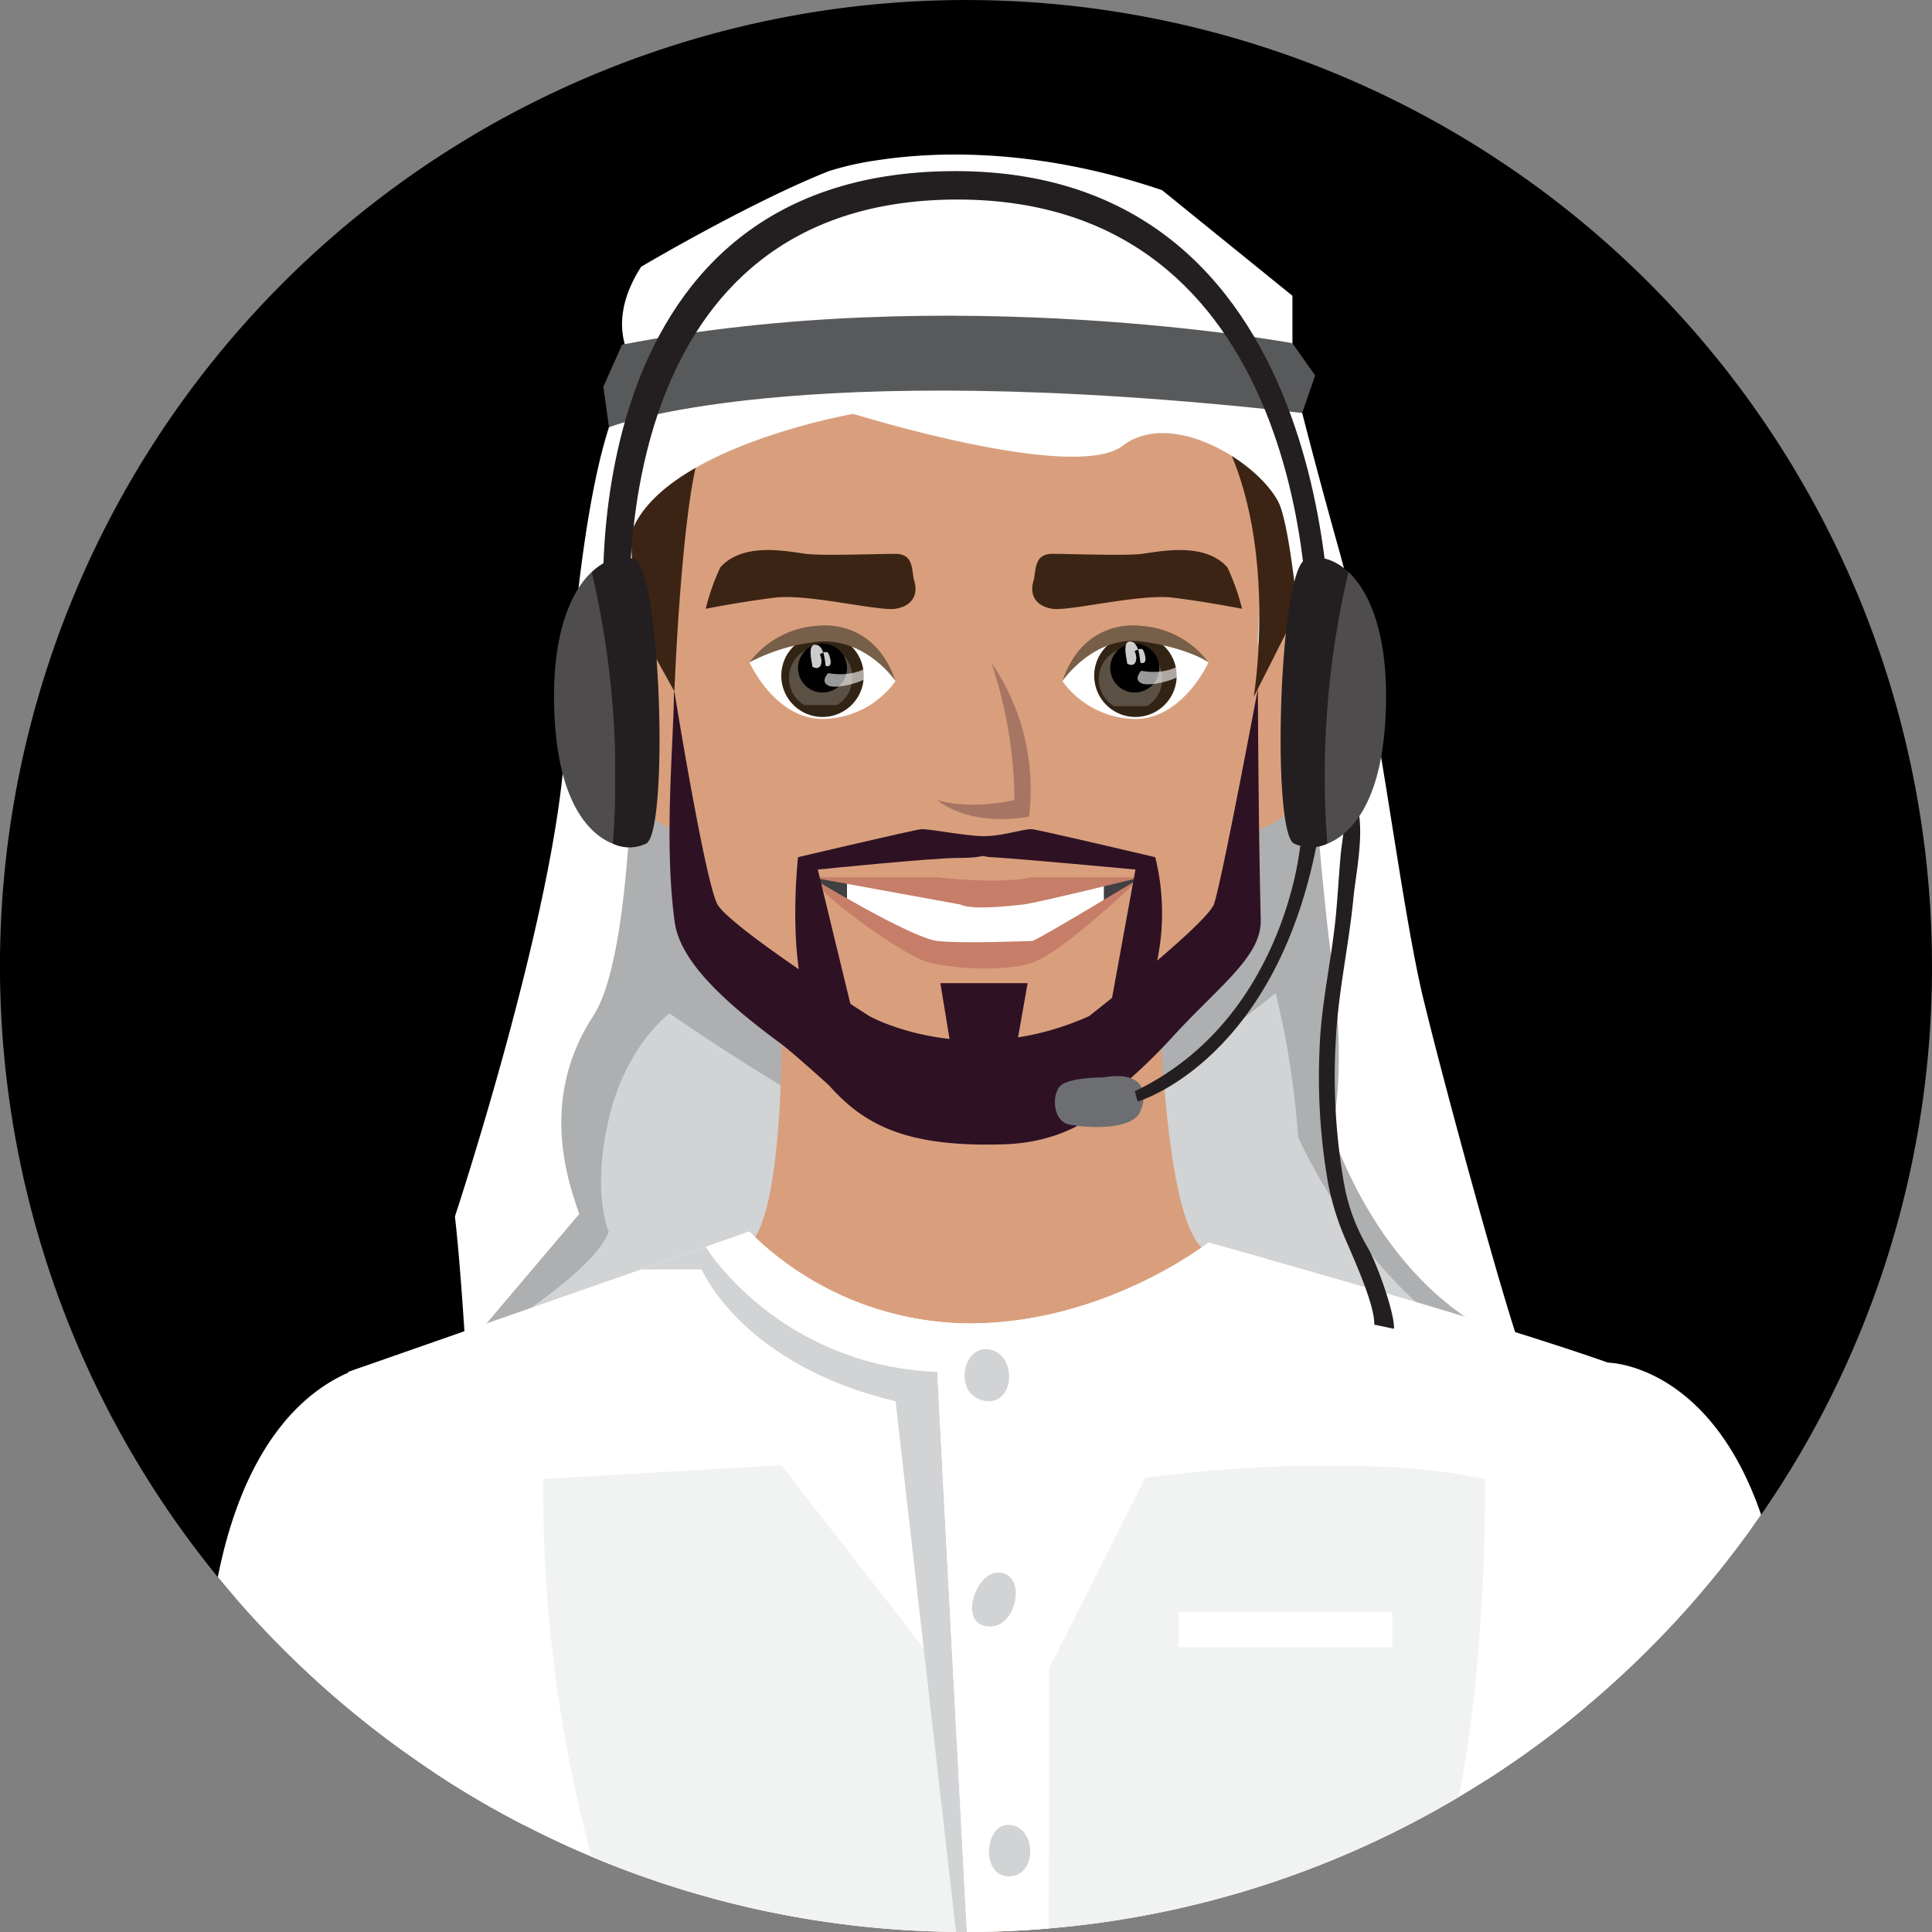 <svg xmlns="http://www.w3.org/2000/svg" xmlns:xlink="http://www.w3.org/1999/xlink" width="283.432" height="283.432" viewBox="0 0 283.432 283.432"><rect x="0" y="0" width="283.432" height="283.432" fill="#808080" stroke="none"/><defs><clipPath id="clip-path"><rect id="&#x41F;&#x440;&#x44F;&#x43C;&#x43E;&#x443;&#x433;&#x43E;&#x43B;&#x44C;&#x43D;&#x438;&#x43A;_14" data-name="&#x41F;&#x440;&#x44F;&#x43C;&#x43E;&#x443;&#x433;&#x43E;&#x43B;&#x44C;&#x43D;&#x438;&#x43A; 14" width="283.432" height="283.432" fill="none"></rect></clipPath><clipPath id="clip-path-3"><rect id="&#x41F;&#x440;&#x44F;&#x43C;&#x43E;&#x443;&#x433;&#x43E;&#x43B;&#x44C;&#x43D;&#x438;&#x43A;_1" data-name="&#x41F;&#x440;&#x44F;&#x43C;&#x43E;&#x443;&#x433;&#x43E;&#x43B;&#x44C;&#x43D;&#x438;&#x43A; 1" width="153.144" height="101.044" fill="none"></rect></clipPath><clipPath id="clip-path-4"><rect id="&#x41F;&#x440;&#x44F;&#x43C;&#x43E;&#x443;&#x433;&#x43E;&#x43B;&#x44C;&#x43D;&#x438;&#x43A;_2" data-name="&#x41F;&#x440;&#x44F;&#x43C;&#x43E;&#x443;&#x433;&#x43E;&#x43B;&#x44C;&#x43D;&#x438;&#x43A; 2" width="13.718" height="22.998" fill="none"></rect></clipPath><clipPath id="clip-path-5"><rect id="&#x41F;&#x440;&#x44F;&#x43C;&#x43E;&#x443;&#x433;&#x43E;&#x43B;&#x44C;&#x43D;&#x438;&#x43A;_3" data-name="&#x41F;&#x440;&#x44F;&#x43C;&#x43E;&#x443;&#x433;&#x43E;&#x43B;&#x44C;&#x43D;&#x438;&#x43A; 3" width="9.269" height="8.621" fill="none"></rect></clipPath><clipPath id="clip-path-6"><rect id="&#x41F;&#x440;&#x44F;&#x43C;&#x43E;&#x443;&#x433;&#x43E;&#x43B;&#x44C;&#x43D;&#x438;&#x43A;_4" data-name="&#x41F;&#x440;&#x44F;&#x43C;&#x43E;&#x443;&#x433;&#x43E;&#x43B;&#x44C;&#x43D;&#x438;&#x43A; 4" width="7.186" height="3.232" fill="none"></rect></clipPath><clipPath id="clip-path-7"><rect id="&#x41F;&#x440;&#x44F;&#x43C;&#x43E;&#x443;&#x433;&#x43E;&#x43B;&#x44C;&#x43D;&#x438;&#x43A;_5" data-name="&#x41F;&#x440;&#x44F;&#x43C;&#x43E;&#x443;&#x433;&#x43E;&#x43B;&#x44C;&#x43D;&#x438;&#x43A; 5" width="2.944" height="3.419" fill="none"></rect></clipPath><clipPath id="clip-path-8"><rect id="&#x41F;&#x440;&#x44F;&#x43C;&#x43E;&#x443;&#x433;&#x43E;&#x43B;&#x44C;&#x43D;&#x438;&#x43A;_6" data-name="&#x41F;&#x440;&#x44F;&#x43C;&#x43E;&#x443;&#x433;&#x43E;&#x43B;&#x44C;&#x43D;&#x438;&#x43A; 6" width="9.267" height="8.621" fill="none"></rect></clipPath><clipPath id="clip-path-9"><rect id="&#x41F;&#x440;&#x44F;&#x43C;&#x43E;&#x443;&#x433;&#x43E;&#x43B;&#x44C;&#x43D;&#x438;&#x43A;_7" data-name="&#x41F;&#x440;&#x44F;&#x43C;&#x43E;&#x443;&#x433;&#x43E;&#x43B;&#x44C;&#x43D;&#x438;&#x43A; 7" width="7.186" height="3.23" fill="none"></rect></clipPath><clipPath id="clip-path-11"><rect id="&#x41F;&#x440;&#x44F;&#x43C;&#x43E;&#x443;&#x433;&#x43E;&#x43B;&#x44C;&#x43D;&#x438;&#x43A;_9" data-name="&#x41F;&#x440;&#x44F;&#x43C;&#x43E;&#x443;&#x433;&#x43E;&#x43B;&#x44C;&#x43D;&#x438;&#x43A; 9" width="130.811" height="16.881" fill="none"></rect></clipPath><clipPath id="clip-path-12"><rect id="&#x41F;&#x440;&#x44F;&#x43C;&#x43E;&#x443;&#x433;&#x43E;&#x43B;&#x44C;&#x43D;&#x438;&#x43A;_11" data-name="&#x41F;&#x440;&#x44F;&#x43C;&#x43E;&#x443;&#x433;&#x43E;&#x43B;&#x44C;&#x43D;&#x438;&#x43A; 11" width="8.957" height="39.85" fill="none"></rect></clipPath></defs><g id="&#x421;&#x433;&#x440;&#x443;&#x43F;&#x43F;&#x438;&#x440;&#x43E;&#x432;&#x430;&#x442;&#x44C;_42" data-name="&#x421;&#x433;&#x440;&#x443;&#x43F;&#x43F;&#x438;&#x440;&#x43E;&#x432;&#x430;&#x442;&#x44C; 42" transform="translate(-818 -398)"><g id="&#x421;&#x433;&#x440;&#x443;&#x43F;&#x43F;&#x438;&#x440;&#x43E;&#x432;&#x430;&#x442;&#x44C;_37" data-name="&#x421;&#x433;&#x440;&#x443;&#x43F;&#x43F;&#x438;&#x440;&#x43E;&#x432;&#x430;&#x442;&#x44C; 37" transform="translate(818 398)"><g id="&#x421;&#x433;&#x440;&#x443;&#x43F;&#x43F;&#x438;&#x440;&#x43E;&#x432;&#x430;&#x442;&#x44C;_36" data-name="&#x421;&#x433;&#x440;&#x443;&#x43F;&#x43F;&#x438;&#x440;&#x43E;&#x432;&#x430;&#x442;&#x44C; 36" clip-path="url(#clip-path)"><g id="&#x421;&#x433;&#x440;&#x443;&#x43F;&#x43F;&#x438;&#x440;&#x43E;&#x432;&#x430;&#x442;&#x44C;_35" data-name="&#x421;&#x433;&#x440;&#x443;&#x43F;&#x43F;&#x438;&#x440;&#x43E;&#x432;&#x430;&#x442;&#x44C; 35"><g id="&#x421;&#x433;&#x440;&#x443;&#x43F;&#x43F;&#x438;&#x440;&#x43E;&#x432;&#x430;&#x442;&#x44C;_34" data-name="&#x421;&#x433;&#x440;&#x443;&#x43F;&#x43F;&#x438;&#x440;&#x43E;&#x432;&#x430;&#x442;&#x44C; 34" clip-path="url(#clip-path)"><path id="&#x41A;&#x43E;&#x43D;&#x442;&#x443;&#x440;_1" data-name="&#x41A;&#x43E;&#x43D;&#x442;&#x443;&#x440; 1" d="M283.432,141.718a141.074,141.074,0,0,1-25.065,80.5q-.716,1.039-1.458,2.066a142.445,142.445,0,0,1-24.258,26.13q-1.458,1.23-2.954,2.409-3.892,3.087-8,5.9-1.807,1.242-3.66,2.43-1.99,1.274-4.027,2.481a140.761,140.761,0,0,1-60.167,19.288q-5.94.507-12.015.516h-.114c-.49,0-.98,0-1.466-.008a141.223,141.223,0,0,1-53.477-11.034q-5.065-2.13-9.919-4.64-2.4-1.23-4.737-2.557-4.254-2.4-8.317-5.084c-.453-.3-.9-.592-1.344-.9a142.382,142.382,0,0,1-27.994-24.866q-1.281-1.477-2.511-2.988a141.716,141.716,0,1,1,251.479-89.64" transform="translate(0)"></path><path id="&#x41A;&#x43E;&#x43D;&#x442;&#x443;&#x440;_2" data-name="&#x41A;&#x43E;&#x43D;&#x442;&#x443;&#x440; 2" d="M315.88,263.439s-47.293,47.936-102.056,24.31c0,0-44.423-1.393-55.034-20.939l1.087-5.209,21.18-101.044,10.414-49.74s27.192-3.806,39.792,2.718c6.425,3.326,41.053-11.774,50.87,15.765,2.654,7.448,5.317,18.852,8.067,32.029,6.708,32.116,13.938,74.745,22.821,96.1a55.078,55.078,0,0,0,2.859,6.012" transform="translate(-91.683 -63.348)" fill="#d1d3d4"></path><g id="&#x421;&#x433;&#x440;&#x443;&#x43F;&#x43F;&#x438;&#x440;&#x43E;&#x432;&#x430;&#x442;&#x44C;_3" data-name="&#x421;&#x433;&#x440;&#x443;&#x43F;&#x43F;&#x438;&#x440;&#x43E;&#x432;&#x430;&#x442;&#x44C; 3" transform="translate(68.193 97.209)" opacity="0.2"><g id="&#x421;&#x433;&#x440;&#x443;&#x43F;&#x43F;&#x438;&#x440;&#x43E;&#x432;&#x430;&#x442;&#x44C;_2" data-name="&#x421;&#x433;&#x440;&#x443;&#x43F;&#x43F;&#x438;&#x440;&#x43E;&#x432;&#x430;&#x442;&#x44C; 2"><g id="&#x421;&#x433;&#x440;&#x443;&#x43F;&#x43F;&#x438;&#x440;&#x43E;&#x432;&#x430;&#x442;&#x44C;_1" data-name="&#x421;&#x433;&#x440;&#x443;&#x43F;&#x43F;&#x438;&#x440;&#x43E;&#x432;&#x430;&#x442;&#x44C; 1" clip-path="url(#clip-path-3)"><path id="&#x41A;&#x43E;&#x43D;&#x442;&#x443;&#x440;_3" data-name="&#x41A;&#x43E;&#x43D;&#x442;&#x443;&#x440; 3" d="M314.506,326.89l-6.654,1.979c-14.818-8.307-24.234-29.17-24.234-29.17a127.748,127.748,0,0,0-3.3-21.211s-31.9,26.092-43.956,26.083-44.967-23.093-44.967-23.093-6.393,4.642-8.926,15.514,0,16.482,0,16.482c-1.729,5.11-13.753,13.1-21.1,17.591L182.541,230.02l109.144.772c6.708,32.116,13.938,74.745,22.821,96.1" transform="translate(-161.362 -230.02)" fill="#231f20"></path></g></g></g><path id="&#x41A;&#x43E;&#x43D;&#x442;&#x443;&#x440;_4" data-name="&#x41A;&#x43E;&#x43D;&#x442;&#x443;&#x440; 4" d="M309.469,379.827s-4.906,25.864-9.995,51.2q-3.892,3.087-8,5.895-1.807,1.242-3.66,2.43-1.99,1.275-4.027,2.481a140.767,140.767,0,0,1-60.167,19.288q-5.94.507-12.015.515H211.5c-.49,0-.98,0-1.466-.008a141.216,141.216,0,0,1-53.477-11.034q-5.065-2.13-9.919-4.64-2.4-1.23-4.737-2.557-4.254-2.4-8.317-5.084c-.452-.3-.9-.592-1.344-.9-6.17-27.28-11.385-56.444-11.385-56.444l.3-.085c.558-.156,1.864-.52,3.724-1.052h0c.968-.275,2.092-.6,3.339-.955,2.768-.8,6.149-1.783,9.847-2.891.423-.123.845-.249,1.276-.38,11.254-3.377,25.019-7.734,33.366-11.178.811-.334,1.572-.66,2.274-.981a19.26,19.26,0,0,0,4.742-2.7l.033-.034a5.144,5.144,0,0,0,.8-1.014c1.957-3.136,2.958-9.952,3.461-16.985.127-1.771.22-3.554.288-5.3.084-2.1.131-4.129.156-6.009.021-1.4.025-2.709.017-3.892,0-3.753-.089-6.247-.089-6.247q.584-.938,1.239-1.8c.342-.456.7-.892,1.073-1.314a24.212,24.212,0,0,1,5.008-4.328,26.606,26.606,0,0,1,2.76-1.572c.587-.3,1.183-.566,1.792-.824h0l.194-.076h0a34.623,34.623,0,0,1,6.373-1.893h0a43.223,43.223,0,0,1,5.866-.748,51.022,51.022,0,0,1,7.717.131h.017a54.828,54.828,0,0,1,7.522,1.2s0,0,0,0a49.2,49.2,0,0,1,5.375,1.576c.579.211,1.141.432,1.682.655h0c.059.025.118.046.178.072a28.74,28.74,0,0,1,3.613,1.8c2.667,1.589,4.362,3.347,4.624,5.041v0a2.315,2.315,0,0,1,.03.232c.123,1.627.24,3.981.389,6.766.1,1.787.207,3.749.342,5.811v0c.076,1.276.169,2.595.27,3.93.008.089.013.177.021.262.046.6.093,1.2.144,1.8.342,4.028.795,8.123,1.424,11.774.9,5.244,2.172,9.576,3.985,11.448a3.569,3.569,0,0,0,1.01.752,70.423,70.423,0,0,0,7.066,2.447c4.421,1.373,10.349,3.089,16.685,4.873.985.279,1.982.562,2.988.841,2.46.689,4.961,1.382,7.43,2.062h.008c1.779.494,3.546.976,5.275,1.45,2,.545,3.955,1.078,5.819,1.581.034.009.068.021.1.03h.013c.131.038.2.055.2.055,4.83,1.31,9.065,2.443,12.082,3.25,1.42.38,2.569.689,3.381.9h.013l1.357.359" transform="translate(-69.778 -178.2)" fill="#d99f7d"></path><path id="&#x41A;&#x43E;&#x43D;&#x442;&#x443;&#x440;_5" data-name="&#x41A;&#x43E;&#x43D;&#x442;&#x443;&#x440; 5" d="M119.2,540.67q-4.254-2.4-8.317-5.084c-.452-.3-.9-.592-1.343-.9A142.394,142.394,0,0,1,81.55,509.823c4.273-22.521,12.213-29.54,16.9-31.725a8.914,8.914,0,0,1,3.735-.989h0c13.308,2.176,16.638,36.07,17.015,63.561" transform="translate(-47.086 -275.478)" fill="#d99f7d"></path><path id="&#x41A;&#x43E;&#x43D;&#x442;&#x443;&#x440;_6" data-name="&#x41A;&#x43E;&#x43D;&#x442;&#x443;&#x440; 6" d="M535.55,525.4q-1.458,1.229-2.954,2.409-3.892,3.087-8,5.895c.685-26.21,4.319-55.446,16.621-57.449h.013a9.138,9.138,0,0,1,3.3.833c.165.076.325.148.478.215a15.394,15.394,0,0,1,2.012,1.154c3.892,2.608,8.989,8.317,12.784,20.814A142.459,142.459,0,0,1,535.55,525.4" transform="translate(-302.899 -274.982)" fill="#d99f7d"></path><path id="&#x41A;&#x43E;&#x43D;&#x442;&#x443;&#x440;_7" data-name="&#x41A;&#x43E;&#x43D;&#x442;&#x443;&#x440; 7" d="M318.945,179.655c.119,5.055-5.262,8.957-13.742,14.111-2.718,1.653-10.687,8.558-10.687,8.558s0,7.478-13.2,8.4c-14.482,1-22.756-2.674-23.713-8.2,0,0-3.077-2.012-4.685-3.359-8.97-7.447-19.809-13.352-19.94-19.244-.25-11.133-.174-24.571-.109-31.878.032-3.327.065-5.381.065-5.381s-2.457-31.758.913-42.77,23.571-18.668,38.563-19.287c11.938-.49,39.172,3.978,44.684,23.873,0,0,2.935,12.134,1.4,35.389,0,0,0,3.044.022,7.719.043,8.2.152,21.441.424,32.062" transform="translate(-133.996 -46.524)" fill="#d99f7d"></path><g id="&#x421;&#x433;&#x440;&#x443;&#x43F;&#x43F;&#x438;&#x440;&#x43E;&#x432;&#x430;&#x442;&#x44C;_6" data-name="&#x421;&#x433;&#x440;&#x443;&#x43F;&#x43F;&#x438;&#x440;&#x43E;&#x432;&#x430;&#x442;&#x44C; 6" transform="translate(137.499 97.167)" opacity="0.3"><g id="&#x421;&#x433;&#x440;&#x443;&#x43F;&#x43F;&#x438;&#x440;&#x43E;&#x432;&#x430;&#x442;&#x44C;_5" data-name="&#x421;&#x433;&#x440;&#x443;&#x43F;&#x43F;&#x438;&#x440;&#x43E;&#x432;&#x430;&#x442;&#x44C; 5"><g id="&#x421;&#x433;&#x440;&#x443;&#x43F;&#x43F;&#x438;&#x440;&#x43E;&#x432;&#x430;&#x442;&#x44C;_4" data-name="&#x421;&#x433;&#x440;&#x443;&#x43F;&#x43F;&#x438;&#x440;&#x43E;&#x432;&#x430;&#x442;&#x44C; 4" clip-path="url(#clip-path-4)"><path id="&#x41A;&#x43E;&#x43D;&#x442;&#x443;&#x440;_8" data-name="&#x41A;&#x43E;&#x43D;&#x442;&#x443;&#x440; 8" d="M333.268,229.92a64.689,64.689,0,0,1,3.41,20.2s-6.12,1.53-11.322,0c0,0,4.284,3.979,13.466,2.448a32.923,32.923,0,0,0-5.554-22.648" transform="translate(-325.356 -229.92)" fill="#2e1224"></path></g></g></g><path id="&#x41A;&#x43E;&#x43D;&#x442;&#x443;&#x440;_9" data-name="&#x41A;&#x43E;&#x43D;&#x442;&#x443;&#x440; 9" d="M220.452,217.89s-4.9-10.64-11.018-4.827c0,0-1.837,5.511,1.836,24.178,0,0,4.709,5.51,8.323,6.428Z" transform="translate(-120.66 -122.017)" fill="#d99f7d"></path><path id="&#x41A;&#x43E;&#x43D;&#x442;&#x443;&#x440;_10" data-name="&#x41A;&#x43E;&#x43D;&#x442;&#x443;&#x440; 10" d="M435.068,217.89s4.9-10.64,11.017-4.827c0,0,1.837,5.511-1.835,24.178,0,0-4.709,5.51-8.322,6.428Z" transform="translate(-251.204 -122.017)" fill="#d99f7d"></path><path id="&#x41A;&#x43E;&#x43D;&#x442;&#x443;&#x440;_11" data-name="&#x41A;&#x43E;&#x43D;&#x442;&#x443;&#x440; 11" d="M275.575,195.479c-.429-1.468,0-3.979-2.754-3.979s-10.712.307-13.159,0-9.182-1.837-12.549,1.99a33.325,33.325,0,0,0-2.142,6.066s5.2-1.016,10.1-1.628,15.3,2.032,17.751,1.628,3.346-2.049,2.754-4.077" transform="translate(-141.444 -110.247)" fill="#3c2415"></path><path id="&#x41A;&#x43E;&#x43D;&#x442;&#x443;&#x440;_12" data-name="&#x41A;&#x43E;&#x43D;&#x442;&#x443;&#x440; 12" d="M358.505,195.479c.43-1.468,0-3.979,2.755-3.979s10.71.307,13.16,0,9.182-1.837,12.546,1.99a33.221,33.221,0,0,1,2.144,6.066s-5.2-1.016-10.1-1.628-15.3,2.032-17.75,1.628-3.348-2.049-2.755-4.077" transform="translate(-206.895 -110.247)" fill="#3c2415"></path><path id="&#x41A;&#x43E;&#x43D;&#x442;&#x443;&#x440;_13" data-name="&#x41A;&#x43E;&#x43D;&#x442;&#x443;&#x440; 13" d="M214.246,123.648s-4.322-26.765-2.485-34.724l6.423-14.767L231.96,66s26.472-8.394,28-6.252c0,0,25.006,3.819,30.045,4.349,5.814.612,11.056,5.048,14.214,10.872,0,0,4.012.681,7.388,9.668,0,0,0,13.337.841,39.008l-6.515,12.905s6.536-39.4-17.105-50.8c0,0-13.735,3.951-25.237,7.8,0,0-22.98-6.193-29.1-9.254,0,0-5.592,9.824-8.959,14.414s-4.59,37.027-4.59,37.027Z" transform="translate(-122.006 -34.298)" fill="#3c2415"></path><path id="&#x41A;&#x43E;&#x43D;&#x442;&#x443;&#x440;_14" data-name="&#x41A;&#x43E;&#x43D;&#x442;&#x443;&#x440; 14" d="M390.229,223.919s-5.816-5.2-12.242-4.284-9.181,7.039-9.181,7.039a13.376,13.376,0,0,0,10.711,5.557c7.039-.049,10.712-8.312,10.712-8.312" transform="translate(-212.945 -126.752)" fill="#fff"></path><path id="&#x41A;&#x43E;&#x43D;&#x442;&#x443;&#x440;_15" data-name="&#x41A;&#x43E;&#x43D;&#x442;&#x443;&#x440; 15" d="M379.839,226.3a6.049,6.049,0,1,0,6.049-6.049,6.049,6.049,0,0,0-6.049,6.049" transform="translate(-219.315 -127.168)" fill="#322415"></path><g id="&#x421;&#x433;&#x440;&#x443;&#x43F;&#x43F;&#x438;&#x440;&#x43E;&#x432;&#x430;&#x442;&#x44C;_9" data-name="&#x421;&#x433;&#x440;&#x443;&#x43F;&#x43F;&#x438;&#x440;&#x43E;&#x432;&#x430;&#x442;&#x44C; 9" transform="translate(161.208 94.984)" opacity="0.2"><g id="&#x421;&#x433;&#x440;&#x443;&#x43F;&#x43F;&#x438;&#x440;&#x43E;&#x432;&#x430;&#x442;&#x44C;_8" data-name="&#x421;&#x433;&#x440;&#x443;&#x43F;&#x43F;&#x438;&#x440;&#x43E;&#x432;&#x430;&#x442;&#x44C; 8"><g id="&#x421;&#x433;&#x440;&#x443;&#x43F;&#x43F;&#x438;&#x440;&#x43E;&#x432;&#x430;&#x442;&#x44C;_7" data-name="&#x421;&#x433;&#x440;&#x443;&#x43F;&#x43F;&#x438;&#x440;&#x43E;&#x432;&#x430;&#x442;&#x44C; 7" clip-path="url(#clip-path-5)"><path id="&#x41A;&#x43E;&#x43D;&#x442;&#x443;&#x440;_16" data-name="&#x41A;&#x43E;&#x43D;&#x442;&#x443;&#x440; 16" d="M390.727,229.067a4.646,4.646,0,1,1-4.635-4.311,4.482,4.482,0,0,1,4.635,4.311" transform="translate(-381.458 -224.756)" fill="#fff"></path></g></g></g><path id="&#x41A;&#x43E;&#x43D;&#x442;&#x443;&#x440;_17" data-name="&#x41A;&#x43E;&#x43D;&#x442;&#x443;&#x440; 17" d="M385.411,226.993A3.592,3.592,0,1,0,389,223.4a3.594,3.594,0,0,0-3.594,3.593" transform="translate(-222.532 -128.989)"></path><path id="&#x41A;&#x43E;&#x43D;&#x442;&#x443;&#x440;_18" data-name="&#x41A;&#x43E;&#x43D;&#x442;&#x443;&#x440; 18" d="M368.806,225.264s4.663-6.843,11.846-5.792c6.73.985,9.577,3.037,9.577,3.037a13.445,13.445,0,0,0-9.948-5.354s-8.262-1.378-11.475,8.109" transform="translate(-212.945 -125.343)" fill="#785f49"></path><g id="&#x421;&#x433;&#x440;&#x443;&#x43F;&#x43F;&#x438;&#x440;&#x43E;&#x432;&#x430;&#x442;&#x44C;_12" data-name="&#x421;&#x433;&#x440;&#x443;&#x43F;&#x43F;&#x438;&#x440;&#x43E;&#x432;&#x430;&#x442;&#x44C; 12" transform="translate(166.884 97.167)" opacity="0.6"><g id="&#x421;&#x433;&#x440;&#x443;&#x43F;&#x43F;&#x438;&#x440;&#x43E;&#x432;&#x430;&#x442;&#x44C;_11" data-name="&#x421;&#x433;&#x440;&#x443;&#x43F;&#x43F;&#x438;&#x440;&#x43E;&#x432;&#x430;&#x442;&#x44C; 11"><g id="&#x421;&#x433;&#x440;&#x443;&#x43F;&#x43F;&#x438;&#x440;&#x43E;&#x432;&#x430;&#x442;&#x44C;_10" data-name="&#x421;&#x433;&#x440;&#x443;&#x43F;&#x43F;&#x438;&#x440;&#x43E;&#x432;&#x430;&#x442;&#x44C; 10" clip-path="url(#clip-path-6)"><path id="&#x41A;&#x43E;&#x43D;&#x442;&#x443;&#x440;_19" data-name="&#x41A;&#x43E;&#x43D;&#x442;&#x443;&#x440; 19" d="M401.694,229.92s-2.085,1.978-6.272,1.24c0,0-1.2,1.212,0,1.821s5.417-.527,6.272-1.532,0-1.53,0-1.53" transform="translate(-394.888 -229.92)" fill="#fff"></path></g></g></g><g id="&#x421;&#x433;&#x440;&#x443;&#x43F;&#x43F;&#x438;&#x440;&#x43E;&#x432;&#x430;&#x442;&#x44C;_15" data-name="&#x421;&#x433;&#x440;&#x443;&#x43F;&#x43F;&#x438;&#x440;&#x43E;&#x432;&#x430;&#x442;&#x44C; 15" transform="translate(165.1 94.123)" opacity="0.8"><g id="&#x421;&#x433;&#x440;&#x443;&#x43F;&#x43F;&#x438;&#x440;&#x43E;&#x432;&#x430;&#x442;&#x44C;_14" data-name="&#x421;&#x433;&#x440;&#x443;&#x43F;&#x43F;&#x438;&#x440;&#x43E;&#x432;&#x430;&#x442;&#x44C; 14"><g id="&#x421;&#x433;&#x440;&#x443;&#x43F;&#x43F;&#x438;&#x440;&#x43E;&#x432;&#x430;&#x442;&#x44C;_13" data-name="&#x421;&#x433;&#x440;&#x443;&#x43F;&#x43F;&#x438;&#x440;&#x43E;&#x432;&#x430;&#x442;&#x44C; 13" clip-path="url(#clip-path-7)"><path id="&#x41A;&#x43E;&#x43D;&#x442;&#x443;&#x440;_20" data-name="&#x41A;&#x43E;&#x43D;&#x442;&#x443;&#x440; 20" d="M392.63,223.83a.872.872,0,0,1,.558.013c.328.478.9,2.357-.311,1.974-.123-.778-.235-2.759-1.232-3.05-1.612-.47-.753,2.529-.713,3.19,1.255.654,1.536-.618,1.2-1.559-.03-.085-.063-.186-.1-.295Z" transform="translate(-390.668 -222.717)" fill="#fff"></path></g></g></g><path id="&#x41A;&#x43E;&#x43D;&#x442;&#x443;&#x440;_21" data-name="&#x41A;&#x43E;&#x43D;&#x442;&#x443;&#x440; 21" d="M260.177,223.919s5.816-5.2,12.243-4.284,9.181,7.039,9.181,7.039a13.379,13.379,0,0,1-10.712,5.557c-7.039-.049-10.712-8.312-10.712-8.312" transform="translate(-150.223 -126.752)" fill="#fff"></path><path id="&#x41A;&#x43E;&#x43D;&#x442;&#x443;&#x440;_22" data-name="&#x41A;&#x43E;&#x43D;&#x442;&#x443;&#x440; 22" d="M283.31,226.3a6.049,6.049,0,1,1-6.049-6.049,6.049,6.049,0,0,1,6.049,6.049" transform="translate(-156.595 -127.168)" fill="#322415"></path><g id="&#x421;&#x433;&#x440;&#x443;&#x43F;&#x43F;&#x438;&#x440;&#x43E;&#x432;&#x430;&#x442;&#x44C;_18" data-name="&#x421;&#x433;&#x440;&#x443;&#x43F;&#x43F;&#x438;&#x440;&#x43E;&#x432;&#x430;&#x442;&#x44C; 18" transform="translate(115.756 94.816)" opacity="0.2"><g id="&#x421;&#x433;&#x440;&#x443;&#x43F;&#x43F;&#x438;&#x440;&#x43E;&#x432;&#x430;&#x442;&#x44C;_17" data-name="&#x421;&#x433;&#x440;&#x443;&#x43F;&#x43F;&#x438;&#x440;&#x43E;&#x432;&#x430;&#x442;&#x44C; 17"><g id="&#x421;&#x433;&#x440;&#x443;&#x43F;&#x43F;&#x438;&#x440;&#x43E;&#x432;&#x430;&#x442;&#x44C;_16" data-name="&#x421;&#x433;&#x440;&#x443;&#x43F;&#x43F;&#x438;&#x440;&#x43E;&#x432;&#x430;&#x442;&#x44C; 16" clip-path="url(#clip-path-8)"><path id="&#x41A;&#x43E;&#x43D;&#x442;&#x443;&#x440;_23" data-name="&#x41A;&#x43E;&#x43D;&#x442;&#x443;&#x440; 23" d="M283.175,228.67a4.646,4.646,0,1,1-4.634-4.311,4.48,4.48,0,0,1,4.634,4.311" transform="translate(-273.908 -224.359)" fill="#fff"></path></g></g></g><path id="&#x41A;&#x43E;&#x43D;&#x442;&#x443;&#x440;_24" data-name="&#x41A;&#x43E;&#x43D;&#x442;&#x443;&#x440; 24" d="M281.6,225.264s-4.685-6.984-12.459-5.65a27.881,27.881,0,0,0-8.964,2.895,13.441,13.441,0,0,1,9.947-5.354s8.262-1.378,11.477,8.109" transform="translate(-150.223 -125.343)" fill="#785f49"></path><path id="&#x41A;&#x43E;&#x43D;&#x442;&#x443;&#x440;_25" data-name="&#x41A;&#x43E;&#x43D;&#x442;&#x443;&#x440; 25" d="M277.023,226.992a3.593,3.593,0,1,0,3.594-3.591,3.593,3.593,0,0,0-3.594,3.591" transform="translate(-159.95 -128.989)"></path><g id="&#x421;&#x433;&#x440;&#x443;&#x43F;&#x43F;&#x438;&#x440;&#x43E;&#x432;&#x430;&#x442;&#x44C;_21" data-name="&#x421;&#x433;&#x440;&#x443;&#x43F;&#x43F;&#x438;&#x440;&#x43E;&#x432;&#x430;&#x442;&#x44C; 21" transform="translate(120.962 97.511)" opacity="0.6"><g id="&#x421;&#x433;&#x440;&#x443;&#x43F;&#x43F;&#x438;&#x440;&#x43E;&#x432;&#x430;&#x442;&#x44C;_20" data-name="&#x421;&#x433;&#x440;&#x443;&#x43F;&#x43F;&#x438;&#x440;&#x43E;&#x432;&#x430;&#x442;&#x44C; 20"><g id="&#x421;&#x433;&#x440;&#x443;&#x43F;&#x43F;&#x438;&#x440;&#x43E;&#x432;&#x430;&#x442;&#x44C;_19" data-name="&#x421;&#x433;&#x440;&#x443;&#x43F;&#x43F;&#x438;&#x440;&#x43E;&#x432;&#x430;&#x442;&#x44C; 19" clip-path="url(#clip-path-9)"><path id="&#x41A;&#x43E;&#x43D;&#x442;&#x443;&#x440;_26" data-name="&#x41A;&#x43E;&#x43D;&#x442;&#x443;&#x440; 26" d="M293.031,230.736s-2.086,1.978-6.272,1.24c0,0-1.2,1.212,0,1.819s5.417-.527,6.272-1.53,0-1.53,0-1.53" transform="translate(-286.226 -230.736)" fill="#fff"></path></g></g></g><g id="&#x421;&#x433;&#x440;&#x443;&#x43F;&#x43F;&#x438;&#x440;&#x43E;&#x432;&#x430;&#x442;&#x44C;_24" data-name="&#x421;&#x433;&#x440;&#x443;&#x43F;&#x43F;&#x438;&#x440;&#x43E;&#x432;&#x430;&#x442;&#x44C; 24" transform="translate(118.918 94.585)" opacity="0.8"><g id="&#x421;&#x433;&#x440;&#x443;&#x43F;&#x43F;&#x438;&#x440;&#x43E;&#x432;&#x430;&#x442;&#x44C;_23" data-name="&#x421;&#x433;&#x440;&#x443;&#x43F;&#x43F;&#x438;&#x440;&#x43E;&#x432;&#x430;&#x442;&#x44C; 23"><g id="&#x421;&#x433;&#x440;&#x443;&#x43F;&#x43F;&#x438;&#x440;&#x43E;&#x432;&#x430;&#x442;&#x44C;_22" data-name="&#x421;&#x433;&#x440;&#x443;&#x43F;&#x43F;&#x438;&#x440;&#x43E;&#x432;&#x430;&#x442;&#x44C; 22" clip-path="url(#clip-path-7)"><path id="&#x41A;&#x43E;&#x43D;&#x442;&#x443;&#x440;_27" data-name="&#x41A;&#x43E;&#x43D;&#x442;&#x443;&#x440; 27" d="M283.35,224.924a.879.879,0,0,1,.558.012c.328.479.9,2.357-.31,1.975-.122-.779-.235-2.76-1.231-3.051-1.613-.469-.754,2.53-.714,3.189,1.255.655,1.536-.618,1.2-1.556-.03-.087-.064-.189-.1-.3Z" transform="translate(-281.388 -223.811)" fill="#fff"></path></g></g></g><path id="&#x41A;&#x43E;&#x43D;&#x442;&#x443;&#x440;_28" data-name="&#x41A;&#x43E;&#x43D;&#x442;&#x443;&#x440; 28" d="M281.389,304.511s20.345,1.941,24.984,2.22l23.557-2.22c-2.683,2.335-13.814,14.079-26.172,12.243,0,0-3.788.3-12.22-6.31,0,0-9.644-5.087-10.15-5.933" transform="translate(-162.471 -175.821)" fill="#fff"></path><path id="&#x41A;&#x43E;&#x43D;&#x442;&#x443;&#x440;_29" data-name="&#x41A;&#x43E;&#x43D;&#x442;&#x443;&#x440; 29" d="M388.706,304.511l-5.521.52v3.381Z" transform="translate(-221.247 -175.821)" fill="#414042"></path><path id="&#x41A;&#x43E;&#x43D;&#x442;&#x443;&#x440;_30" data-name="&#x41A;&#x43E;&#x43D;&#x442;&#x443;&#x440; 30" d="M281.389,304.511l5.341.5v3.4Z" transform="translate(-162.471 -175.821)" fill="#414042"></path><path id="&#x41A;&#x43E;&#x43D;&#x442;&#x443;&#x440;_31" data-name="&#x41A;&#x43E;&#x43D;&#x442;&#x443;&#x440; 31" d="M281.389,304.511H299.97s9.062,1.126,13.718,0H329.93s-15.436,3.8-17.362,4.007-7.486.855-9.2,0Z" transform="translate(-162.471 -175.821)" fill="#c67e69"></path><path id="&#x41A;&#x43E;&#x43D;&#x442;&#x443;&#x440;_32" data-name="&#x41A;&#x43E;&#x43D;&#x442;&#x443;&#x440; 32" d="M281.389,304.511s14.75,8.927,18.581,9.353,13.345,0,13.935,0,16.025-9.353,16.025-9.353-11.482,11.03-16.025,12.544-12.438.729-15.452-.107-14.46-8.712-17.065-12.437" transform="translate(-162.471 -175.821)" fill="#c67e69"></path><g id="&#x421;&#x433;&#x440;&#x443;&#x43F;&#x43F;&#x438;&#x440;&#x43E;&#x432;&#x430;&#x442;&#x44C;_27" data-name="&#x421;&#x433;&#x440;&#x443;&#x43F;&#x43F;&#x438;&#x440;&#x43E;&#x432;&#x430;&#x442;&#x44C; 27" transform="translate(79.69 200.093)" opacity="0.3"><g id="&#x421;&#x433;&#x440;&#x443;&#x43F;&#x43F;&#x438;&#x440;&#x43E;&#x432;&#x430;&#x442;&#x44C;_26" data-name="&#x421;&#x433;&#x440;&#x443;&#x43F;&#x43F;&#x438;&#x440;&#x43E;&#x432;&#x430;&#x442;&#x44C; 26"><g id="&#x421;&#x433;&#x440;&#x443;&#x43F;&#x43F;&#x438;&#x440;&#x43E;&#x432;&#x430;&#x442;&#x44C;_25" data-name="&#x421;&#x433;&#x440;&#x443;&#x43F;&#x43F;&#x438;&#x440;&#x43E;&#x432;&#x430;&#x442;&#x44C; 25" clip-path="url(#clip-path-11)"><path id="&#x41A;&#x43E;&#x43D;&#x442;&#x443;&#x440;_33" data-name="&#x41A;&#x43E;&#x43D;&#x442;&#x443;&#x440; 33" d="M188.566,476.146s41.368-3.619,54.618-1.553c0,0,9.472,5.491,11.076,8.342,0,0,5.037-7.121,11.019-8.979s54.1,2.19,54.1,2.19-53.236.174-54.1,2.056-10.911,9.3-11.019,12.148c0,0-8.682-12.331-14.58-12.762-4.773-.347-41.988-1.389-51.114-1.442" transform="translate(-188.566 -473.469)" fill="#745649"></path></g></g></g><path id="&#x41A;&#x43E;&#x43D;&#x442;&#x443;&#x440;_34" data-name="&#x41A;&#x43E;&#x43D;&#x442;&#x443;&#x440; 34" d="M319.145,273.08c.119,5.35-6.129,9.663-12.976,17.17a81.691,81.691,0,0,1-6.394,6.272s-5.056,9.012-18.258,9.437c-14.509.468-20.607-2.918-25.726-8.671,0,0-5.319-4.816-7.048-6.094-8.121-6-14.755-11.983-15.563-17.826-1.614-11.673-.174-26-.109-33.73a.443.443,0,0,1,.065-.081s4.49,27.817,6.3,31.175,22.291,16.414,22.291,16.414,14.315,8.055,32.254,0c0,0,17.21-13.445,18.3-16.414s6.447-31.578,6.447-31.578c.043,8.674.152,22.687.424,33.926" transform="translate(-134.195 -138.085)" fill="#2e1224"></path><path id="&#x41A;&#x43E;&#x43D;&#x442;&#x443;&#x440;_35" data-name="&#x41A;&#x43E;&#x43D;&#x442;&#x443;&#x440; 35" d="M326.438,341.285l1.455,8.879h9.778l1.571-8.879Z" transform="translate(-188.482 -197.055)" fill="#2e1224"></path><path id="&#x41A;&#x43E;&#x43D;&#x442;&#x443;&#x440;_36" data-name="&#x41A;&#x43E;&#x43D;&#x442;&#x443;&#x440; 36" d="M340.3,288.863c2.739,0,5.976-1.127,7.075-1.017s18.04,4.1,18.04,4.1a34.065,34.065,0,0,1,.221,15.485l-6.758,6.26,3.636-19.932s-17.47-1.63-21.191-1.813-1.024-3.08-1.024-3.08" transform="translate(-195.938 -166.195)" fill="#2e1224"></path><path id="&#x41A;&#x43E;&#x43D;&#x442;&#x443;&#x440;_37" data-name="&#x41A;&#x43E;&#x43D;&#x442;&#x443;&#x440; 37" d="M303.751,288.863c-2.738,0-8.146-1.127-9.245-1.017s-18.04,4.1-18.04,4.1-1.25,11.028.63,19.339l7.486,3.975-5.215-21.5s16.838-1.712,20.563-1.7c8.869.021,3.822-3.191,3.822-3.191" transform="translate(-159.393 -166.195)" fill="#2e1224"></path><path id="&#x41A;&#x43E;&#x43D;&#x442;&#x443;&#x440;_38" data-name="&#x41A;&#x43E;&#x43D;&#x442;&#x443;&#x440; 38" d="M519.332,531.846q-1.807,1.242-3.66,2.43c-.985-24.123,1.31-53.287,16.9-60.784.33-.165.668-.312,1.01-.452h.013c.494.008,14.91.494,22.4,22.305q-.716,1.039-1.458,2.066a142.467,142.467,0,0,1-24.258,26.13q-1.458,1.229-2.954,2.409-3.892,3.087-8,5.9" transform="translate(-297.631 -273.128)" fill="#fff"></path><path id="&#x41A;&#x43E;&#x43D;&#x442;&#x443;&#x440;_39" data-name="&#x41A;&#x43E;&#x43D;&#x442;&#x443;&#x440; 39" d="M120.511,540.877q-2.4-1.229-4.737-2.557-4.254-2.4-8.317-5.084c-.452-.3-.9-.592-1.343-.9a142.383,142.383,0,0,1-27.994-24.866q-1.281-1.477-2.51-2.987c4.006-20.129,13.131-27.373,19.14-29.98a16.122,16.122,0,0,1,5.71-1.466,17.633,17.633,0,0,1,1.64.765c16.667,8.778,19.047,42.493,18.413,67.073" transform="translate(-43.656 -273.128)" fill="#fff"></path><path id="&#x41A;&#x43E;&#x43D;&#x442;&#x443;&#x440;_40" data-name="&#x41A;&#x43E;&#x43D;&#x442;&#x443;&#x440; 40" d="M314.037,228.088s-17.5-4.22-27.517-31c0,0,2.4-8.339,0-25.439s-4.653-61.134-7.839-67.113-15.71-13.6-22.81-8.165-39.509-4.685-39.509-4.685-28.137,4.913-32.628,17.557c0,0,2.621,58.284-5.534,70.788s-3.458,24.855-2.044,29.041L159.47,228.761s-.772-12.765-1.555-19.32a.085.085,0,0,1,.011-.033c.445-1.348,14.645-44.576,16.112-68.658,2.718-44.639,8.263-53.751,11.2-55.044,0,0-6.305-5.763,0-15.6,0,0,15.895-9.416,27.528-14.025a43.8,43.8,0,0,1,7.186-1.609c8.273-1.262,23.147-1.9,41.706,4.4l19.124,15.493V85.783s2.185,9.263,6.838,25.885c5.425,19.4,8.8,51.229,12.428,66.081s11.85,44.522,13.991,50.339" transform="translate(-91.178 -30.974)" fill="#fff"></path><path id="&#x41A;&#x43E;&#x43D;&#x442;&#x443;&#x440;_41" data-name="&#x41A;&#x43E;&#x43D;&#x442;&#x443;&#x440; 41" d="M210.284,125.947s26.591-10.552,101.694-2.091l1.9-5.5-3.337-4.738s-50.029-9.217-98.339.221l-2.742,6.154Z" transform="translate(-120.942 -63.271)" fill="#58595b"></path><path id="&#x41A;&#x43E;&#x43D;&#x442;&#x443;&#x440;_42" data-name="&#x41A;&#x43E;&#x43D;&#x442;&#x443;&#x440; 42" d="M313.9,450.289v.008l-11.474,46.944q-1.458,1.229-2.954,2.409-3.892,3.087-8,5.895-1.806,1.242-3.66,2.43-1.99,1.275-4.027,2.481a140.763,140.763,0,0,1-60.167,19.288q-5.94.507-12.015.515h-.114c-.491,0-.981,0-1.466-.008a141.222,141.222,0,0,1-53.477-11.034q-5.065-2.131-9.919-4.641-2.4-1.229-4.737-2.557-4.254-2.4-8.317-5.084l-12.425-57.424-.012-.063-.271-1.243-.025-.114,17.065-5.967.731-.258h0l2.485-.87h0l6.538-2.286h0l.008,0,16.144-5.65h0l9.471-3.313,4.644-1.627,1.783-.625s.279.312.825.841a46.111,46.111,0,0,0,31.235,12.653c17.065.072,30.551-8.516,34.256-11.131.664-.465,1.015-.74,1.015-.74l1.8.5.575.161.317.089,1.043.3.77.216,1.285.36,2.857.8c3.943,1.116,8.934,2.54,14.335,4.108,1.019.3,2.054.6,3.1.9,1.437.419,2.9.849,4.366,1.285,2.379.7,4.775,1.42,7.146,2.138h0c1.593.482,3.182.968,4.733,1.45h0q1.129.342,2.223.685c.144.046.288.089.431.135,5.168,1.614,9.922,3.165,13.688,4.5,2.307.819,4.243,1.564,5.671,2.189.165.076.326.148.478.216a8.991,8.991,0,0,1,2.012,1.145" transform="translate(-69.772 -246.828)" fill="#fff"></path><path id="&#x41A;&#x43E;&#x43D;&#x442;&#x443;&#x440;_43" data-name="&#x41A;&#x43E;&#x43D;&#x442;&#x443;&#x440; 43" d="M322.892,557.3a140.768,140.768,0,0,1-60.167,19.288q-5.94.507-12.015.515H250.6c-.49,0-.981,0-1.466-.008a141.217,141.217,0,0,1-53.477-11.034,206.7,206.7,0,0,1-7.083-55.416l4.269-.249h0l30.652-1.775,7.353,9.445,13.537,17.395,4.429,5.693L256.474,551l6.313-12.539,7.151-14.2,6.939-13.785a200.754,200.754,0,0,1,36.391-1.564,92.35,92.35,0,0,1,13.452,1.742s.435,25.081-3.829,46.656" transform="translate(-108.877 -293.672)" fill="#f1f2f2"></path><path id="&#x41A;&#x43E;&#x43D;&#x442;&#x443;&#x440;_44" data-name="&#x41A;&#x43E;&#x43D;&#x442;&#x443;&#x440; 44" d="M270.335,531.115h-.114c-.49,0-.98,0-1.466-.008l-4.746-41.636-1.517-13.316-2.611-22.91c-1.966-.465-3.8-1-5.524-1.581h0a51.408,51.408,0,0,1-7.835-3.364h0c-11.664-6.242-15.079-14.39-15.079-14.39h-8.875l9.471-3.313,4.645-1.627,1.808,1.23L266,448.947l.106,1.978.266,5.071,1.12,21.278.943,17.889Z" transform="translate(-128.503 -247.683)" fill="#d1d3d4"></path><path id="&#x41A;&#x43E;&#x43D;&#x442;&#x443;&#x440;_45" data-name="&#x41A;&#x43E;&#x43D;&#x442;&#x443;&#x440; 45" d="M327.379,431.535q-.8.786-1.589,1.517a61.249,61.249,0,0,1-23.451,13.9h0a34.934,34.934,0,0,1-6.91,1.5l-.008,5.824-.042,23.484-.021,13.845-.063,38.133q-5.94.507-12.015.515l-1.9-35.951-.942-17.889-1.12-21.278-.266-5.071-.106-1.977a43.544,43.544,0,0,1-32.3-16.017,23.679,23.679,0,0,1-1.678-2.332l4.645-1.628,1.783-.625s.279.312.824.841a46.112,46.112,0,0,0,31.235,12.653c17.065.072,30.55-8.516,34.257-11.132.664-.465,1.014-.74,1.014-.74l1.8.5.575.161.317.089,1.044.3.769.216,1.285.36Z" transform="translate(-141.443 -246.829)" fill="#fff"></path><path id="&#x41A;&#x43E;&#x43D;&#x442;&#x443;&#x440;_46" data-name="&#x41A;&#x43E;&#x43D;&#x442;&#x443;&#x440; 46" d="M337.551,475.873c4.6,1.054,5.111-6.424,1.2-7.428-4.187-1.076-5.65,6.411-1.2,7.428" transform="translate(-193.332 -270.414)" fill="#d1d3d4"></path><path id="&#x41A;&#x43E;&#x43D;&#x442;&#x443;&#x440;_47" data-name="&#x41A;&#x43E;&#x43D;&#x442;&#x443;&#x440; 47" d="M340.276,553.809c3.854-.184,5.219-7.937.945-7.9-3.432.031-5.991,8.139-.945,7.9" transform="translate(-194.834 -315.203)" fill="#d1d3d4"></path><path id="&#x41A;&#x43E;&#x43D;&#x442;&#x443;&#x440;_48" data-name="&#x41A;&#x43E;&#x43D;&#x442;&#x443;&#x440; 48" d="M346.582,641c3.85-.414,3.6-7.058-.069-7.517-4.035-.5-4.514,8.008.069,7.517" transform="translate(-198.226 -365.753)" fill="#d1d3d4"></path><rect id="&#x41F;&#x440;&#x44F;&#x43C;&#x43E;&#x443;&#x433;&#x43E;&#x43B;&#x44C;&#x43D;&#x438;&#x43A;_10" data-name="&#x41F;&#x440;&#x44F;&#x43C;&#x43E;&#x443;&#x433;&#x43E;&#x43B;&#x44C;&#x43D;&#x438;&#x43A; 10" width="31.346" height="5.18" transform="translate(172.908 236.481)" fill="#fff"></rect><path id="&#x41A;&#x43E;&#x43D;&#x442;&#x443;&#x440;_49" data-name="&#x41A;&#x43E;&#x43D;&#x442;&#x443;&#x440; 49" d="M465.02,341.479a27.914,27.914,0,0,1-3.413-9.122,90.938,90.938,0,0,1-1.221-21.757c.37-6.8,1.908-13.565,2.555-20.355.381-4.014,2.173-11.724-.262-15.354-.833-1.242-2.58.735-1.739,1.988,1.147,1.711.358,4.525.127,7.087-.261,2.893-.419,5.847-.691,8.736-.622,6.573-2.175,13.051-2.4,19.659a90.278,90.278,0,0,0,1.275,19.846,39.355,39.355,0,0,0,2.576,8.211c1.067,2.5,4.288,9.543,4.17,12.4l2.9.614c.1-2.443-2.655-9.933-3.879-11.953" transform="translate(-264.39 -158.492)" fill="#231f20"></path><path id="&#x41A;&#x43E;&#x43D;&#x442;&#x443;&#x440;_50" data-name="&#x41A;&#x43E;&#x43D;&#x442;&#x443;&#x440; 50" d="M213.124,122.439c.527-1.215-2.881-58.869,48.2-58.869s51.079,59.472,51.37,61.159l3.349,6.156S318.82,59.4,261.028,59.4s-51.5,66.672-51.5,66.672Z" transform="translate(-120.865 -34.298)" fill="#231f20"></path><path id="&#x41A;&#x43E;&#x43D;&#x442;&#x443;&#x440;_51" data-name="&#x41A;&#x43E;&#x43D;&#x442;&#x443;&#x440; 51" d="M459.909,217.531c-.707,11.808-4.882,16.559-8.511,18a5.663,5.663,0,0,1-4.947-.049c-3.257-2.15-2.125-40.362,1.809-41.681,1.816-.609,4.133-.1,6.237,1.879,3.337,3.13,6.125,9.975,5.412,21.849" transform="translate(-256.677 -111.76)" fill="#231f20"></path><path id="&#x41A;&#x43E;&#x43D;&#x442;&#x443;&#x440;_52" data-name="&#x41A;&#x43E;&#x43D;&#x442;&#x443;&#x440; 52" d="M373.289,373.73s-4.5,0-6.053,1.048-1.5,5.318,1.015,5.86,9.161.9,10.424-1.8.666-6.152-5.387-5.1" transform="translate(-211.436 -215.677)" fill="#6d6e71"></path><path id="&#x41A;&#x43E;&#x43D;&#x442;&#x443;&#x440;_53" data-name="&#x41A;&#x43E;&#x43D;&#x442;&#x443;&#x440; 53" d="M418.164,290.861s-2.326,25.366-24.252,35.858l.428,1.509s20.816-5.973,26.617-39.643Z" transform="translate(-227.441 -166.626)" fill="#231f20"></path><g id="&#x421;&#x433;&#x440;&#x443;&#x43F;&#x43F;&#x438;&#x440;&#x43E;&#x432;&#x430;&#x442;&#x44C;_30" data-name="&#x421;&#x433;&#x440;&#x443;&#x43F;&#x43F;&#x438;&#x440;&#x43E;&#x432;&#x430;&#x442;&#x44C; 30" transform="translate(194.387 83.922)" opacity="0.2"><g id="&#x421;&#x433;&#x440;&#x443;&#x43F;&#x43F;&#x438;&#x440;&#x43E;&#x432;&#x430;&#x442;&#x44C;_29" data-name="&#x421;&#x433;&#x440;&#x443;&#x43F;&#x43F;&#x438;&#x440;&#x43E;&#x432;&#x430;&#x442;&#x44C; 29"><g id="&#x421;&#x433;&#x440;&#x443;&#x43F;&#x43F;&#x438;&#x440;&#x43E;&#x432;&#x430;&#x442;&#x44C;_28" data-name="&#x421;&#x433;&#x440;&#x443;&#x43F;&#x43F;&#x438;&#x440;&#x43E;&#x432;&#x430;&#x442;&#x44C; 28" clip-path="url(#clip-path-12)"><path id="&#x41A;&#x43E;&#x43D;&#x442;&#x443;&#x440;_54" data-name="&#x41A;&#x43E;&#x43D;&#x442;&#x443;&#x440; 54" d="M468.812,220.428c-.707,11.808-4.882,16.559-8.511,18a130.415,130.415,0,0,1,3.1-39.85c3.337,3.13,6.125,9.975,5.412,21.849" transform="translate(-459.967 -198.579)" fill="#fff"></path></g></g></g><path id="&#x41A;&#x43E;&#x43D;&#x442;&#x443;&#x440;_55" data-name="&#x41A;&#x43E;&#x43D;&#x442;&#x443;&#x440; 55" d="M192.442,217.531c.708,11.808,4.882,16.559,8.512,18a5.662,5.662,0,0,0,4.947-.049c3.256-2.15,2.125-40.362-1.81-41.681-1.816-.609-4.133-.1-6.236,1.879-3.338,3.13-6.126,9.975-5.413,21.849" transform="translate(-111.049 -111.76)" fill="#231f20"></path><g id="&#x421;&#x433;&#x440;&#x443;&#x43F;&#x43F;&#x438;&#x440;&#x43E;&#x432;&#x430;&#x442;&#x44C;_33" data-name="&#x421;&#x433;&#x440;&#x443;&#x43F;&#x43F;&#x438;&#x440;&#x43E;&#x432;&#x430;&#x442;&#x44C; 33" transform="translate(81.281 83.922)" opacity="0.2"><g id="&#x421;&#x433;&#x440;&#x443;&#x43F;&#x43F;&#x438;&#x440;&#x43E;&#x432;&#x430;&#x442;&#x44C;_32" data-name="&#x421;&#x433;&#x440;&#x443;&#x43F;&#x43F;&#x438;&#x440;&#x43E;&#x432;&#x430;&#x442;&#x44C; 32"><g id="&#x421;&#x433;&#x440;&#x443;&#x43F;&#x43F;&#x438;&#x440;&#x43E;&#x432;&#x430;&#x442;&#x44C;_31" data-name="&#x421;&#x433;&#x440;&#x443;&#x43F;&#x43F;&#x438;&#x440;&#x43E;&#x432;&#x430;&#x442;&#x44C; 31" clip-path="url(#clip-path-12)"><path id="&#x41A;&#x43E;&#x43D;&#x442;&#x443;&#x440;_56" data-name="&#x41A;&#x43E;&#x43D;&#x442;&#x443;&#x440; 56" d="M192.442,220.428c.708,11.808,4.882,16.559,8.512,18a130.482,130.482,0,0,0-3.1-39.85c-3.338,3.13-6.126,9.975-5.413,21.849" transform="translate(-192.33 -198.579)" fill="#fff"></path></g></g></g></g></g></g></g></g></svg>